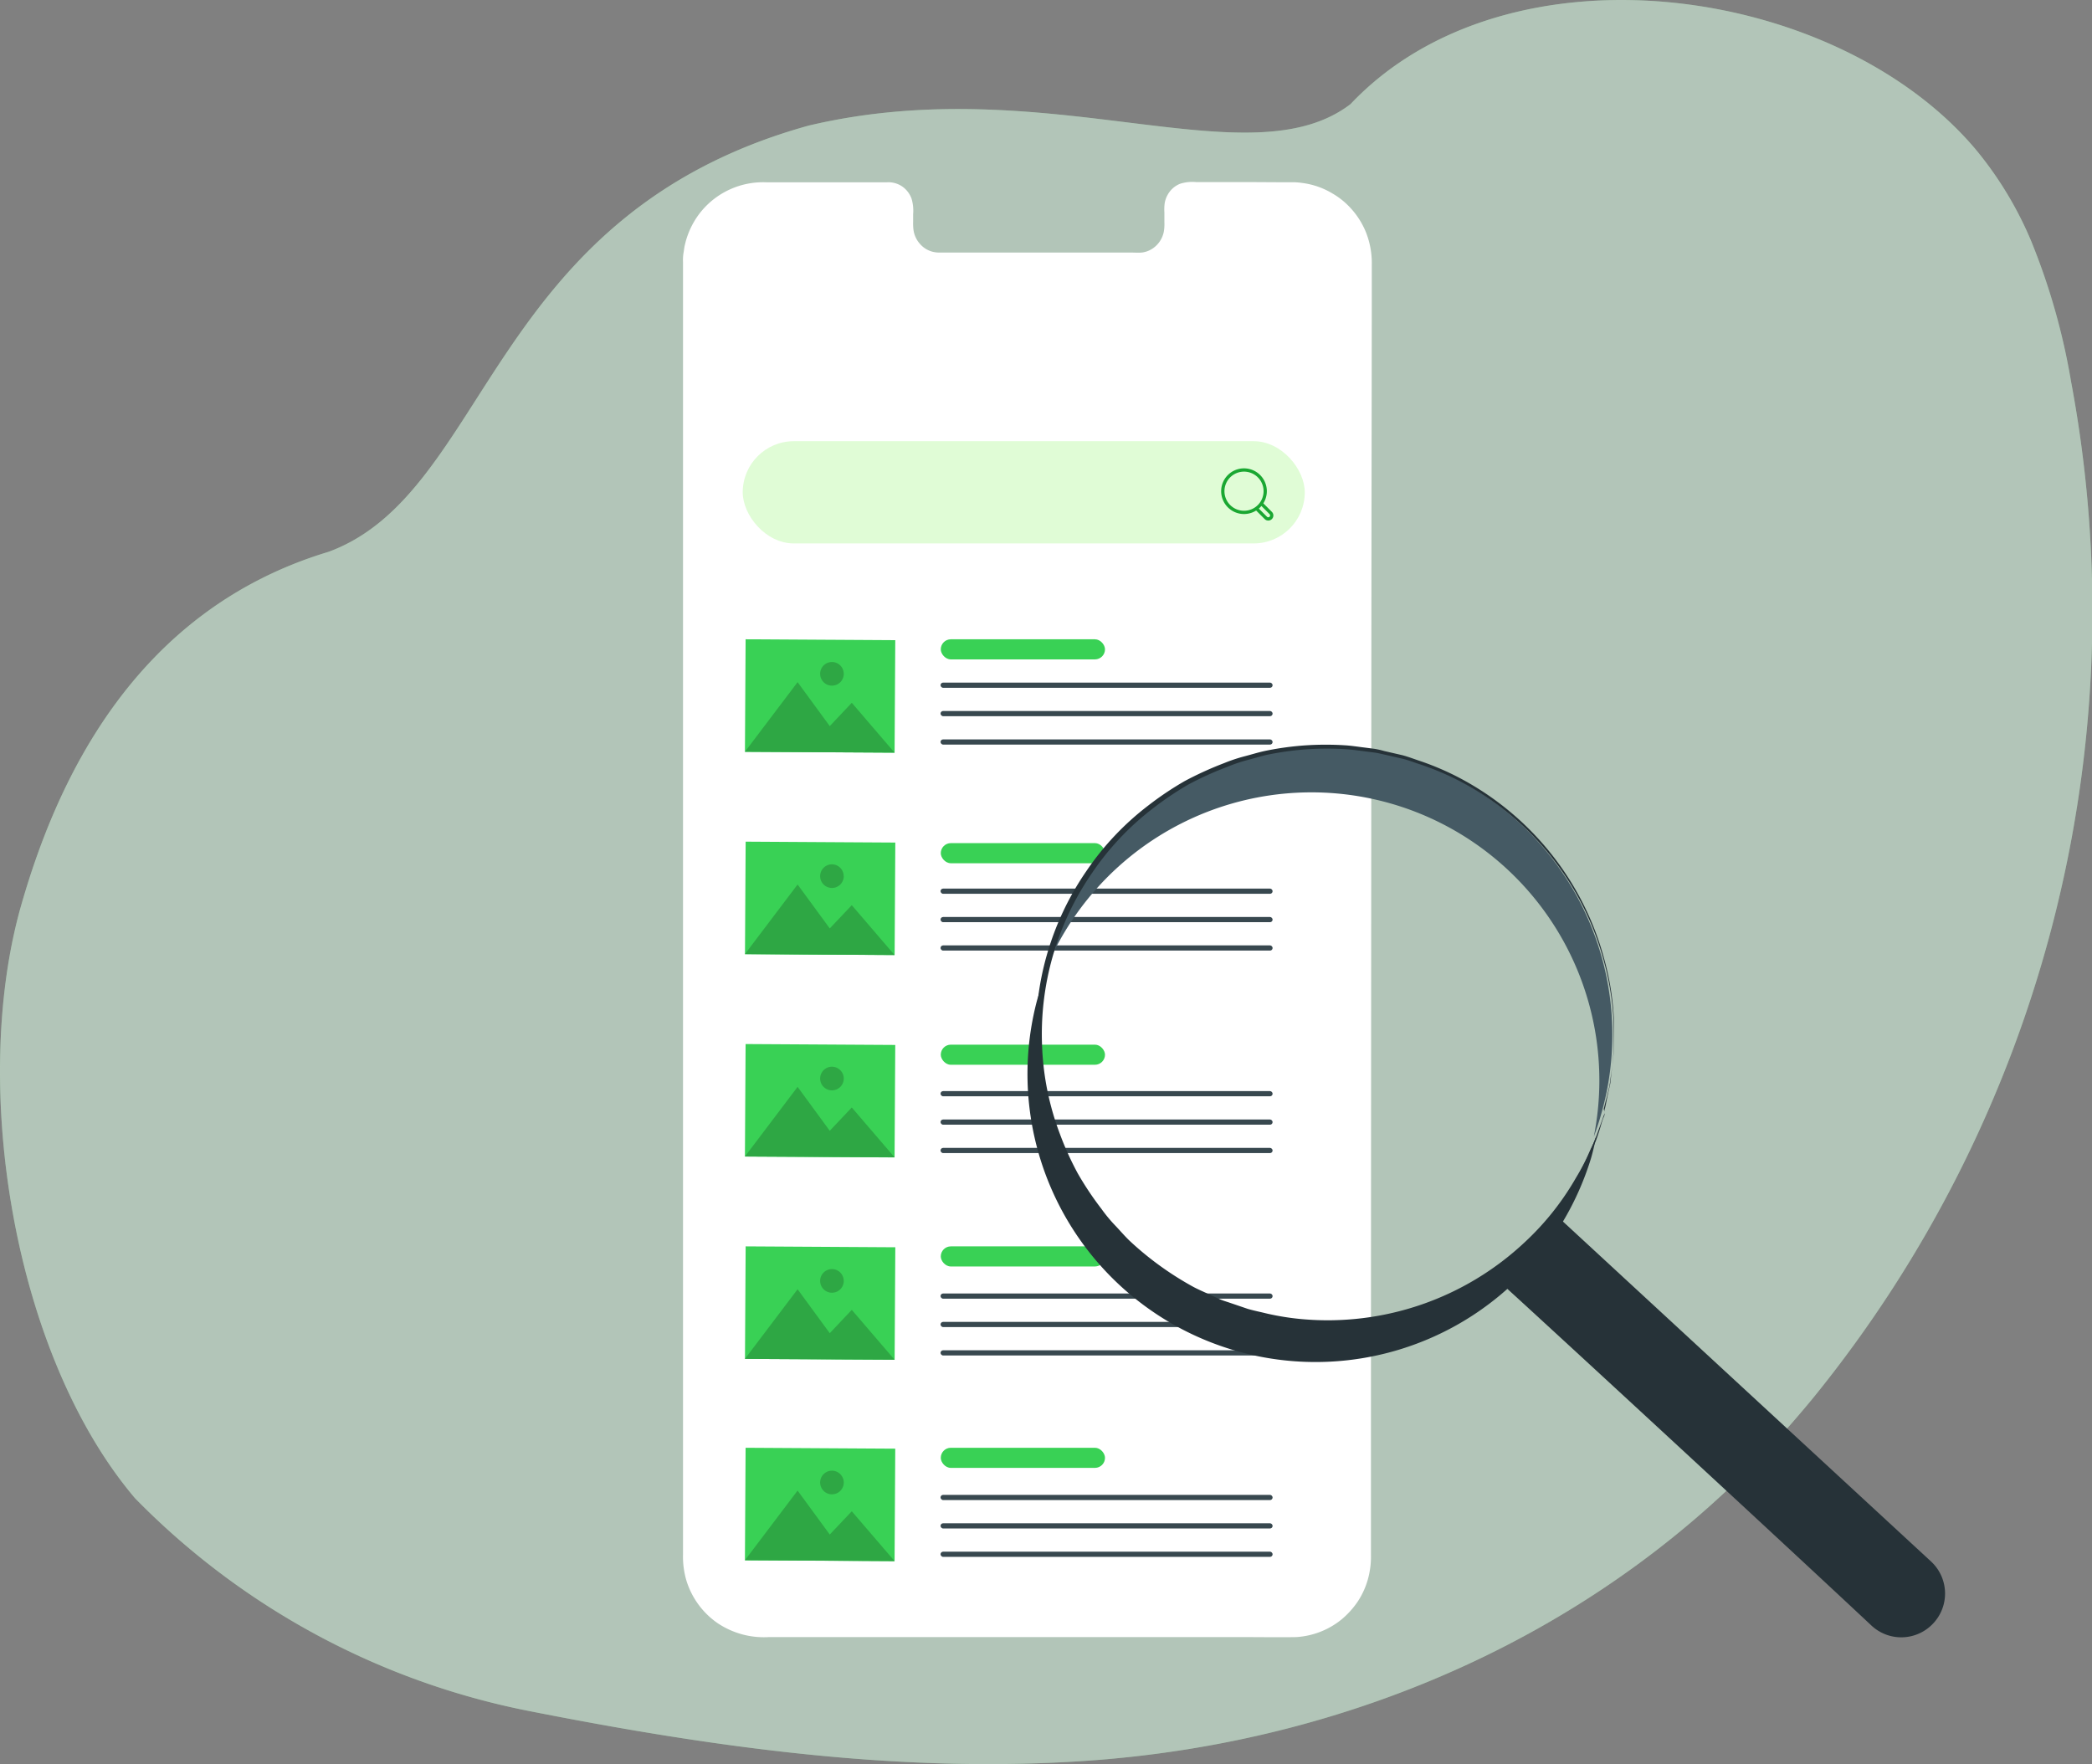 <svg xmlns="http://www.w3.org/2000/svg" width="161.482" height="136.173" viewBox="0 0 161.482 136.173">
  <rect x="0" y="0" width="161.482" height="136.173" fill="#808080" stroke="none"/>
  <g id="consultar-informacao" transform="translate(-54.549 -27.681)">
    <g id="freepik--background-simple--inject-30" transform="translate(54.549 27.681)" opacity="0.6" style="mix-blend-mode: normal;isolation: isolate">
      <path id="Caminho_83616" data-name="Caminho 83616" d="M211.347,46.317a28.127,28.127,0,0,0-4.285-7.093c-10.776-12.79-36.122-16.341-48.268-3.505-7.89,6.017-23.334-2.709-41.817,1.655-24.823,6.874-24.618,28.308-37.062,32.9-15.18,4.569-21.109,18-23.795,27.515-3.857,13.863-.5,34.515,8.847,45.535a58.318,58.318,0,0,0,30.459,16.437c14.1,2.782,28.479,4.811,42.821,3.846,21.291-1.427,41.527-10.564,55.418-27.015.28-.329.556-.659.829-.992a96.265,96.265,0,0,0,19.925-78.44A51.138,51.138,0,0,0,211.347,46.317Z" transform="translate(-54.549 -27.681)" fill="#92e3a9"/>
      <g id="freepik--background-simple--inject-30-2" data-name="freepik--background-simple--inject-30" opacity="0.6" style="mix-blend-mode: normal;isolation: isolate">
        <path id="Caminho_83617" data-name="Caminho 83617" d="M211.347,46.317a28.127,28.127,0,0,0-4.285-7.093c-10.776-12.79-36.122-16.341-48.268-3.505-7.89,6.017-23.334-2.709-41.817,1.655-24.823,6.874-24.618,28.308-37.062,32.9-15.18,4.569-21.109,18-23.795,27.515-3.857,13.863-.5,34.515,8.847,45.535a58.318,58.318,0,0,0,30.459,16.437c14.1,2.782,28.479,4.811,42.821,3.846,21.291-1.427,41.527-10.564,55.418-27.015.28-.329.556-.659.829-.992a96.265,96.265,0,0,0,19.925-78.44A51.138,51.138,0,0,0,211.347,46.317Z" transform="translate(-54.549 -27.681)" fill="#fff"/>
      </g>
    </g>
    <g id="freepik--Screens--inject-30" transform="translate(107.267 41.722)">
      <path id="Caminho_83618" data-name="Caminho 83618" d="M214.342,123.566s-.693.042-1.544.045-1.548,0-1.548,0,.693-.038,1.544-.045S214.342,123.55,214.342,123.566Z" transform="translate(-204.654 -101.307)" fill="#263238"/>
      <path id="Caminho_83619" data-name="Caminho 83619" d="M214.362,125.635s-.693.042-1.548.045-1.544,0-1.544-.019.689-.038,1.544-.045S214.362,125.62,214.362,125.635Z" transform="translate(-204.666 -102.585)" fill="#263238"/>
      <path id="Caminho_83620" data-name="Caminho 83620" d="M214.372,127.746s-.689.042-1.544.045-1.548,0-1.548,0,.693-.038,1.548-.045S214.372,127.731,214.372,127.746Z" transform="translate(-204.673 -103.905)" fill="#263238"/>
      <circle id="Elipse_628" data-name="Elipse 628" cx="1.007" cy="1.007" r="1.007" transform="translate(3.303 45.742)" fill="#39d155"/>
      <g id="Grupo_25655" data-name="Grupo 25655" transform="translate(3.303 45.742)" opacity="0.2">
        <circle id="Elipse_629" data-name="Elipse 629" cx="1.007" cy="1.007" r="1.007"/>
      </g>
      <path id="Caminho_83621" data-name="Caminho 83621" d="M308.9,124.194h.9l-.019.019v-.753a.257.257,0,0,1,.223-.2h.314a.258.258,0,0,1,.216.257v.7l-.03-.03h.833l-.03.034v-1.329a.261.261,0,0,0-.117-.2l-.379-.379-.352-.348-.17-.167c-.057-.057-.106-.117-.174-.129a.223.223,0,0,0-.189.034c-.049.045-.106.106-.155.155l-.3.3c-.189.2-.379.379-.526.545a.574.574,0,0,0-.042.31v1.067a.532.532,0,0,1,0,.11v-1.336a.339.339,0,0,1,.049-.178c.151-.185.337-.356.526-.556l.3-.3a2.222,2.222,0,0,1,.163-.159.283.283,0,0,1,.242-.049.483.483,0,0,1,.2.144l.17.167.356.348.378.356a.829.829,0,0,1,.095.1.263.263,0,0,1,.042.14V124.2h-.9v-.727a.2.2,0,0,0-.167-.2h-.3a.2.2,0,0,0-.178.163,2.042,2.042,0,0,0,0,.265v.5H308.9Z" transform="translate(-265.342 -100.089)" fill="#263238"/>
      <path id="Caminho_83622" data-name="Caminho 83622" d="M319.744,217.048H318.7a.182.182,0,0,1-.185-.178v0h0a.692.692,0,0,1,.689-.7h.027a.7.7,0,0,1,.7.7h0A.182.182,0,0,1,319.744,217.048Z" transform="translate(-271.314 -158.865)" fill="#e0e0e0"/>
      <path id="Caminho_83623" data-name="Caminho 83623" d="M320.123,214.526a.413.413,0,1,1,0-.008Z" transform="translate(-271.799 -157.584)" fill="#e0e0e0"/>
      <rect id="Retângulo_8180" data-name="Retângulo 8180" width="1.242" height="0.878" transform="translate(47.286 64.187)" fill="#e0e0e0"/>
      <path id="Caminho_83624" data-name="Caminho 83624" d="M319.877,233.141h-.416v-.273a.352.352,0,0,0-.7,0v.273h-.416v-.273a.768.768,0,1,1,1.537,0Z" transform="translate(-271.209 -168.765)" fill="#e0e0e0"/>
      <path id="Caminho_83625" data-name="Caminho 83625" d="M237.461,64.788h-4.046a3.056,3.056,0,0,0-1.219.132,1.893,1.893,0,0,0-.961.855,2,2,0,0,0-.227.647,3.748,3.748,0,0,0-.023.708v.757a3.338,3.338,0,0,1-.049.757,2.037,2.037,0,0,1-.9,1.3,1.911,1.911,0,0,1-.795.284c-.288.023-.568,0-.859,0H213.7a2.218,2.218,0,0,1-.587-.057,1.923,1.923,0,0,1-1.007-.625,2.027,2.027,0,0,1-.492-1.1,4.047,4.047,0,0,1-.023-.606v-.575a3.23,3.23,0,0,0-.121-1.192,1.948,1.948,0,0,0-.723-.946,1.892,1.892,0,0,0-1.166-.322h-9.334a6.192,6.192,0,0,0-4.985,2.211,6.27,6.27,0,0,0-1.283,2.589c-.061.235-.079.484-.125.727a3.54,3.54,0,0,0-.026.621v99.777a6.489,6.489,0,0,0,.25,1.964,6.212,6.212,0,0,0,2.4,3.316,6.412,6.412,0,0,0,3.963,1.09h36.8c1.306,0,2.619.023,3.91,0a6.135,6.135,0,0,0,3.505-1.359,6.631,6.631,0,0,0,1.264-1.4,6.122,6.122,0,0,0,.776-1.711,6.542,6.542,0,0,0,.235-1.859v-9.342c0-19.634.019-37.31.026-52.159s.03-26.875.038-35.168V71.166a6.44,6.44,0,0,0-.454-2.51,6.182,6.182,0,0,0-1.173-1.851,5.881,5.881,0,0,0-1.408-1.136,5.965,5.965,0,0,0-2.32-.81,5.056,5.056,0,0,0-.632-.057h-1.06Z" transform="translate(-193.824 -64.775)" fill="#fff"/>
      <rect id="Retângulo_8181" data-name="Retângulo 8181" width="43.385" height="7.892" rx="3.946" transform="translate(4.613 20.014)" fill="#e0fcd6"/>
      <rect id="Retângulo_8182" data-name="Retângulo 8182" width="8.683" height="11.552" transform="matrix(0.006, -1, 1, 0.006, 4.784, 43.988)" fill="#39d155"/>
      <path id="Caminho_83626" data-name="Caminho 83626" d="M206.46,172.165l4.065-5.375,2.483,3.392,1.7-1.8,3.3,3.846Z" transform="translate(-201.677 -128.176)" fill="#39d155"/>
      <path id="Caminho_83627" data-name="Caminho 83627" d="M223.624,163.592a.912.912,0,1,1-.912-.912h.008a.908.908,0,0,1,.9.912Z" transform="translate(-211.211 -125.621)" fill="#39d155"/>
      <g id="Grupo_25656" data-name="Grupo 25656" transform="translate(4.783 38.614)" opacity="0.2">
        <path id="Caminho_83628" data-name="Caminho 83628" d="M206.46,172.165l4.065-5.375,2.483,3.392,1.7-1.8,3.3,3.846Z" transform="translate(-206.46 -166.79)"/>
      </g>
      <g id="Grupo_25657" data-name="Grupo 25657" transform="translate(10.589 37.059)" opacity="0.2">
        <path id="Caminho_83629" data-name="Caminho 83629" d="M223.624,163.592a.912.912,0,1,1-.912-.912h.008a.908.908,0,0,1,.9.912Z" transform="translate(-221.8 -162.68)"/>
      </g>
      <rect id="Retângulo_8183" data-name="Retângulo 8183" width="8.683" height="11.552" transform="matrix(0.006, -1, 1, 0.006, 4.787, 59.609)" fill="#39d155"/>
      <path id="Caminho_83630" data-name="Caminho 83630" d="M206.46,213.425l4.065-5.375,2.483,3.391,1.7-1.794,3.3,3.846Z" transform="translate(-201.677 -153.818)" fill="#39d155"/>
      <path id="Caminho_83631" data-name="Caminho 83631" d="M223.624,204.856a.912.912,0,1,1-.908-.916h0a.908.908,0,0,1,.9.912Z" transform="translate(-211.211 -151.264)" fill="#39d155"/>
      <g id="Grupo_25658" data-name="Grupo 25658" transform="translate(4.783 54.232)" opacity="0.2">
        <path id="Caminho_83632" data-name="Caminho 83632" d="M206.46,213.425l4.065-5.375,2.483,3.391,1.7-1.794,3.3,3.846Z" transform="translate(-206.46 -208.05)"/>
      </g>
      <g id="Grupo_25659" data-name="Grupo 25659" transform="translate(10.589 52.676)" opacity="0.2">
        <path id="Caminho_83633" data-name="Caminho 83633" d="M223.624,204.856a.912.912,0,1,1-.908-.916h0a.908.908,0,0,1,.9.912Z" transform="translate(-221.8 -203.94)"/>
      </g>
      <rect id="Retângulo_8184" data-name="Retângulo 8184" width="8.683" height="11.552" transform="matrix(0.006, -1, 1, 0.006, 4.783, 75.231)" fill="#39d155"/>
      <path id="Caminho_83634" data-name="Caminho 83634" d="M206.46,254.695l4.065-5.375,2.483,3.391,1.7-1.8,3.3,3.846Z" transform="translate(-201.677 -179.467)" fill="#39d155"/>
      <path id="Caminho_83635" data-name="Caminho 83635" d="M223.624,246.126a.912.912,0,1,1-.908-.916h0A.916.916,0,0,1,223.624,246.126Z" transform="translate(-211.211 -176.912)" fill="#39d155"/>
      <g id="Grupo_25660" data-name="Grupo 25660" transform="translate(4.783 69.853)" opacity="0.2">
        <path id="Caminho_83636" data-name="Caminho 83636" d="M206.46,254.695l4.065-5.375,2.483,3.391,1.7-1.8,3.3,3.846Z" transform="translate(-206.46 -249.32)"/>
      </g>
      <g id="Grupo_25661" data-name="Grupo 25661" transform="translate(10.589 68.298)" opacity="0.2">
        <path id="Caminho_83637" data-name="Caminho 83637" d="M223.624,246.126a.912.912,0,1,1-.908-.916h0A.916.916,0,0,1,223.624,246.126Z" transform="translate(-221.8 -245.21)"/>
      </g>
      <rect id="Retângulo_8185" data-name="Retângulo 8185" width="8.683" height="11.552" transform="matrix(0.006, -1, 1, 0.006, 4.787, 90.848)" fill="#39d155"/>
      <path id="Caminho_83638" data-name="Caminho 83638" d="M206.46,295.965l4.065-5.375,2.483,3.391,1.7-1.8,3.3,3.846Z" transform="translate(-201.677 -205.115)" fill="#39d155"/>
      <path id="Caminho_83639" data-name="Caminho 83639" d="M223.624,287.392a.912.912,0,1,1-.912-.912h.008a.908.908,0,0,1,.9.912Z" transform="translate(-211.211 -202.561)" fill="#39d155"/>
      <g id="Grupo_25662" data-name="Grupo 25662" transform="translate(4.783 85.475)" opacity="0.2">
        <path id="Caminho_83640" data-name="Caminho 83640" d="M206.46,295.965l4.065-5.375,2.483,3.391,1.7-1.8,3.3,3.846Z" transform="translate(-206.46 -290.59)"/>
      </g>
      <g id="Grupo_25663" data-name="Grupo 25663" transform="translate(10.589 83.919)" opacity="0.2">
        <path id="Caminho_83641" data-name="Caminho 83641" d="M223.624,287.392a.912.912,0,1,1-.912-.912h.008a.908.908,0,0,1,.9.912Z" transform="translate(-221.8 -286.48)"/>
      </g>
      <rect id="Retângulo_8186" data-name="Retângulo 8186" width="8.683" height="11.552" transform="matrix(0.006, -1, 1, 0.006, 4.783, 106.394)" fill="#39d155"/>
      <path id="Caminho_83642" data-name="Caminho 83642" d="M206.46,337.025l4.065-5.375,2.483,3.391,1.7-1.794,3.3,3.842Z" transform="translate(-201.677 -230.634)" fill="#39d155"/>
      <path id="Caminho_83643" data-name="Caminho 83643" d="M223.624,328.5a.912.912,0,1,1-.908-.916h0A.916.916,0,0,1,223.624,328.5Z" transform="translate(-211.211 -228.104)" fill="#39d155"/>
      <g id="Grupo_25664" data-name="Grupo 25664" transform="translate(4.783 101.016)" opacity="0.2">
        <path id="Caminho_83644" data-name="Caminho 83644" d="M206.46,337.025l4.065-5.375,2.483,3.391,1.7-1.794,3.3,3.842Z" transform="translate(-206.46 -331.65)"/>
      </g>
      <g id="Grupo_25665" data-name="Grupo 25665" transform="translate(10.589 99.476)" opacity="0.2">
        <path id="Caminho_83645" data-name="Caminho 83645" d="M223.624,328.5a.912.912,0,1,1-.908-.916h0A.916.916,0,0,1,223.624,328.5Z" transform="translate(-221.8 -327.58)"/>
      </g>
      <path id="Caminho_81625" data-name="Caminho 81625" d="M307.491,126.545l-.658-.658a1.763,1.763,0,1,0-.556.556l.658.658a.393.393,0,1,0,.556-.556Zm-3.66-1.595a1.51,1.51,0,1,1,1.51,1.51,1.51,1.51,0,0,1-1.51-1.51Zm3.482,1.972a.141.141,0,0,1-.2,0l-.63-.631a1.835,1.835,0,0,0,.2-.2l.63.63a.142.142,0,0,1,0,.2Z" transform="translate(-262.033 -101.076)" fill="#1aa732"/>
      <rect id="Retângulo_8187" data-name="Retângulo 8187" width="12.676" height="1.552" rx="0.776" transform="translate(19.901 35.305)" fill="#39d155"/>
      <rect id="Retângulo_8188" data-name="Retângulo 8188" width="12.676" height="1.552" rx="0.776" transform="translate(19.901 51.039)" fill="#39d155"/>
      <rect id="Retângulo_8189" data-name="Retângulo 8189" width="12.676" height="1.552" rx="0.776" transform="translate(19.901 66.595)" fill="#39d155"/>
      <rect id="Retângulo_8190" data-name="Retângulo 8190" width="12.676" height="1.552" rx="0.776" transform="translate(19.901 82.165)" fill="#39d155"/>
      <rect id="Retângulo_8191" data-name="Retângulo 8191" width="25.633" height="0.401" rx="0.201" transform="translate(19.882 38.648)" fill="#38484f"/>
      <rect id="Retângulo_8192" data-name="Retângulo 8192" width="25.633" height="0.401" rx="0.201" transform="translate(19.882 40.84)" fill="#38484f"/>
      <rect id="Retângulo_8193" data-name="Retângulo 8193" width="25.633" height="0.401" rx="0.201" transform="translate(19.882 43.032)" fill="#38484f"/>
      <rect id="Retângulo_8194" data-name="Retângulo 8194" width="25.633" height="0.401" rx="0.201" transform="translate(19.882 54.549)" fill="#38484f"/>
      <rect id="Retângulo_8195" data-name="Retângulo 8195" width="25.633" height="0.401" rx="0.201" transform="translate(19.882 56.741)" fill="#38484f"/>
      <rect id="Retângulo_8196" data-name="Retângulo 8196" width="25.633" height="0.401" rx="0.201" transform="translate(19.882 58.933)" fill="#38484f"/>
      <rect id="Retângulo_8197" data-name="Retângulo 8197" width="25.633" height="0.401" rx="0.201" transform="translate(19.882 70.18)" fill="#38484f"/>
      <rect id="Retângulo_8198" data-name="Retângulo 8198" width="25.633" height="0.401" rx="0.201" transform="translate(19.882 72.372)" fill="#38484f"/>
      <rect id="Retângulo_8199" data-name="Retângulo 8199" width="25.633" height="0.401" rx="0.201" transform="translate(19.882 74.564)" fill="#38484f"/>
      <rect id="Retângulo_8200" data-name="Retângulo 8200" width="25.633" height="0.401" rx="0.201" transform="translate(19.882 85.802)" fill="#38484f"/>
      <rect id="Retângulo_8201" data-name="Retângulo 8201" width="25.633" height="0.401" rx="0.201" transform="translate(19.882 87.994)" fill="#38484f"/>
      <rect id="Retângulo_8202" data-name="Retângulo 8202" width="25.633" height="0.401" rx="0.201" transform="translate(19.882 90.186)" fill="#38484f"/>
      <rect id="Retângulo_8203" data-name="Retângulo 8203" width="12.676" height="1.552" rx="0.776" transform="translate(19.901 97.711)" fill="#39d155"/>
      <rect id="Retângulo_8204" data-name="Retângulo 8204" width="25.633" height="0.401" rx="0.201" transform="translate(19.882 101.347)" fill="#38484f"/>
      <rect id="Retângulo_8205" data-name="Retângulo 8205" width="25.633" height="0.401" rx="0.201" transform="translate(19.882 103.539)" fill="#38484f"/>
      <rect id="Retângulo_8206" data-name="Retângulo 8206" width="25.633" height="0.401" rx="0.201" transform="translate(19.882 105.731)" fill="#38484f"/>
    </g>
    <g id="freepik--magnifying-glass--inject-30" transform="translate(133.854 85.166)">
      <path id="Caminho_83646" data-name="Caminho 83646" d="M221.3,267.049a22.223,22.223,0,0,1-15.73-25.74c-.2.543-.393,1.1-.558,1.673a22.237,22.237,0,0,0,42.772,12.155c.165-.572.293-1.151.408-1.723A22.223,22.223,0,0,1,221.3,267.049Z" transform="translate(-204.273 -223.232)" fill="#263238"/>
      <path id="Caminho_83647" data-name="Caminho 83647" d="M234.917,184.43a22.237,22.237,0,0,1,15.73,25.741c.2-.551.393-1.108.551-1.68a22.23,22.23,0,0,0-42.7-12.39q-.034.117-.067.235c-.164.572-.293,1.144-.407,1.723A22.223,22.223,0,0,1,234.917,184.43Z" transform="translate(-206.927 -179.91)" fill="#455a64"/>
      <path id="Caminho_83648" data-name="Caminho 83648" d="M250.377,207.986a1.531,1.531,0,0,1,.064-.357c.064-.236.122-.594.215-1.03.05-.229.107-.486.172-.765s.072-.593.114-.93a16.752,16.752,0,0,0,.179-2.331,21.277,21.277,0,0,0-.765-6.342,22.165,22.165,0,0,0-11.512-14.071,21.576,21.576,0,0,0-2.6-1.073c-.45-.143-.9-.322-1.366-.443l-1.43-.329c-.236-.05-.472-.114-.715-.15l-.715-.093c-.493-.057-.987-.136-1.494-.172a23.12,23.12,0,0,0-3.067,0,23.386,23.386,0,0,0-3.11.429c-.515.121-1.022.279-1.545.415a12.023,12.023,0,0,0-1.53.522,24.869,24.869,0,0,0-2.989,1.358,24.475,24.475,0,0,0-2.774,1.874,21.3,21.3,0,0,0-4.691,5.005A21.9,21.9,0,0,0,207,202.888a21.352,21.352,0,0,0,1.373,6.707,23.431,23.431,0,0,0,1.38,3.046,24.185,24.185,0,0,0,1.823,2.731,11.545,11.545,0,0,0,1.03,1.251c.372.386.715.794,1.094,1.165a23.678,23.678,0,0,0,2.424,2,24.275,24.275,0,0,0,2.6,1.637c.443.229.908.422,1.358.636l.679.308c.229.1.465.164.715.25l1.387.472c.458.136.937.229,1.394.343a19.842,19.842,0,0,0,2.774.45,22.216,22.216,0,0,0,17.2-5.913,21.079,21.079,0,0,0,3.983-5.005,16.153,16.153,0,0,0,1.073-2.081c.143-.308.286-.586.393-.851l.258-.715c.157-.422.272-.758.357-.994a3.6,3.6,0,0,1,.136-.336.992.992,0,0,1-.1.35c-.1.229-.186.572-.322,1.008-.071.222-.15.465-.243.715s-.243.558-.379.865a15.457,15.457,0,0,1-1.044,2.109,21.325,21.325,0,0,1-3.968,5.069A22.33,22.33,0,0,1,227,224.174a20.3,20.3,0,0,1-2.81-.45c-.472-.114-.951-.2-1.43-.343l-1.43-.472c-.229-.086-.472-.15-.715-.25l-.715-.315c-.457-.215-.929-.407-1.38-.644a24.932,24.932,0,0,1-2.631-1.637,23.509,23.509,0,0,1-2.467-2.031c-.386-.379-.715-.786-1.115-1.18a11.8,11.8,0,0,1-1.044-1.265,24.7,24.7,0,0,1-1.859-2.774,25.725,25.725,0,0,1-1.43-3.1,21.583,21.583,0,0,1-1.43-6.821,22.079,22.079,0,0,1,3.868-13.585,21.619,21.619,0,0,1,4.776-5.062,24.625,24.625,0,0,1,2.824-1.895,26.792,26.792,0,0,1,3.032-1.38,12.477,12.477,0,0,1,1.559-.522c.529-.136,1.044-.3,1.573-.415a23,23,0,0,1,3.16-.436,23.763,23.763,0,0,1,3.11,0c.515.036,1.015.121,1.523.179l.715.093a6.6,6.6,0,0,1,.715.164l1.43.329c.472.129.929.307,1.387.457a21.491,21.491,0,0,1,2.631,1.1,22.344,22.344,0,0,1,11.576,14.3,20.907,20.907,0,0,1,.715,6.392,15.365,15.365,0,0,1-.215,2.345c-.05.336-.078.651-.136.937s-.128.529-.179.758q-.172.658-.258,1.029A.55.55,0,0,1,250.377,207.986Z" transform="translate(-205.863 -179.549)" fill="#263238"/>
      <path id="Caminho_83649" data-name="Caminho 83649" d="M327.483,308.546c.286.193,21.336,19.606,29.087,26.871a3.368,3.368,0,0,0,4.655-.043h0a3.368,3.368,0,0,0,.088-4.762q-.064-.066-.131-.129L332.288,303.8Z" transform="translate(-291.421 -267.431)" fill="#263238"/>
    </g>
  </g>
</svg>
